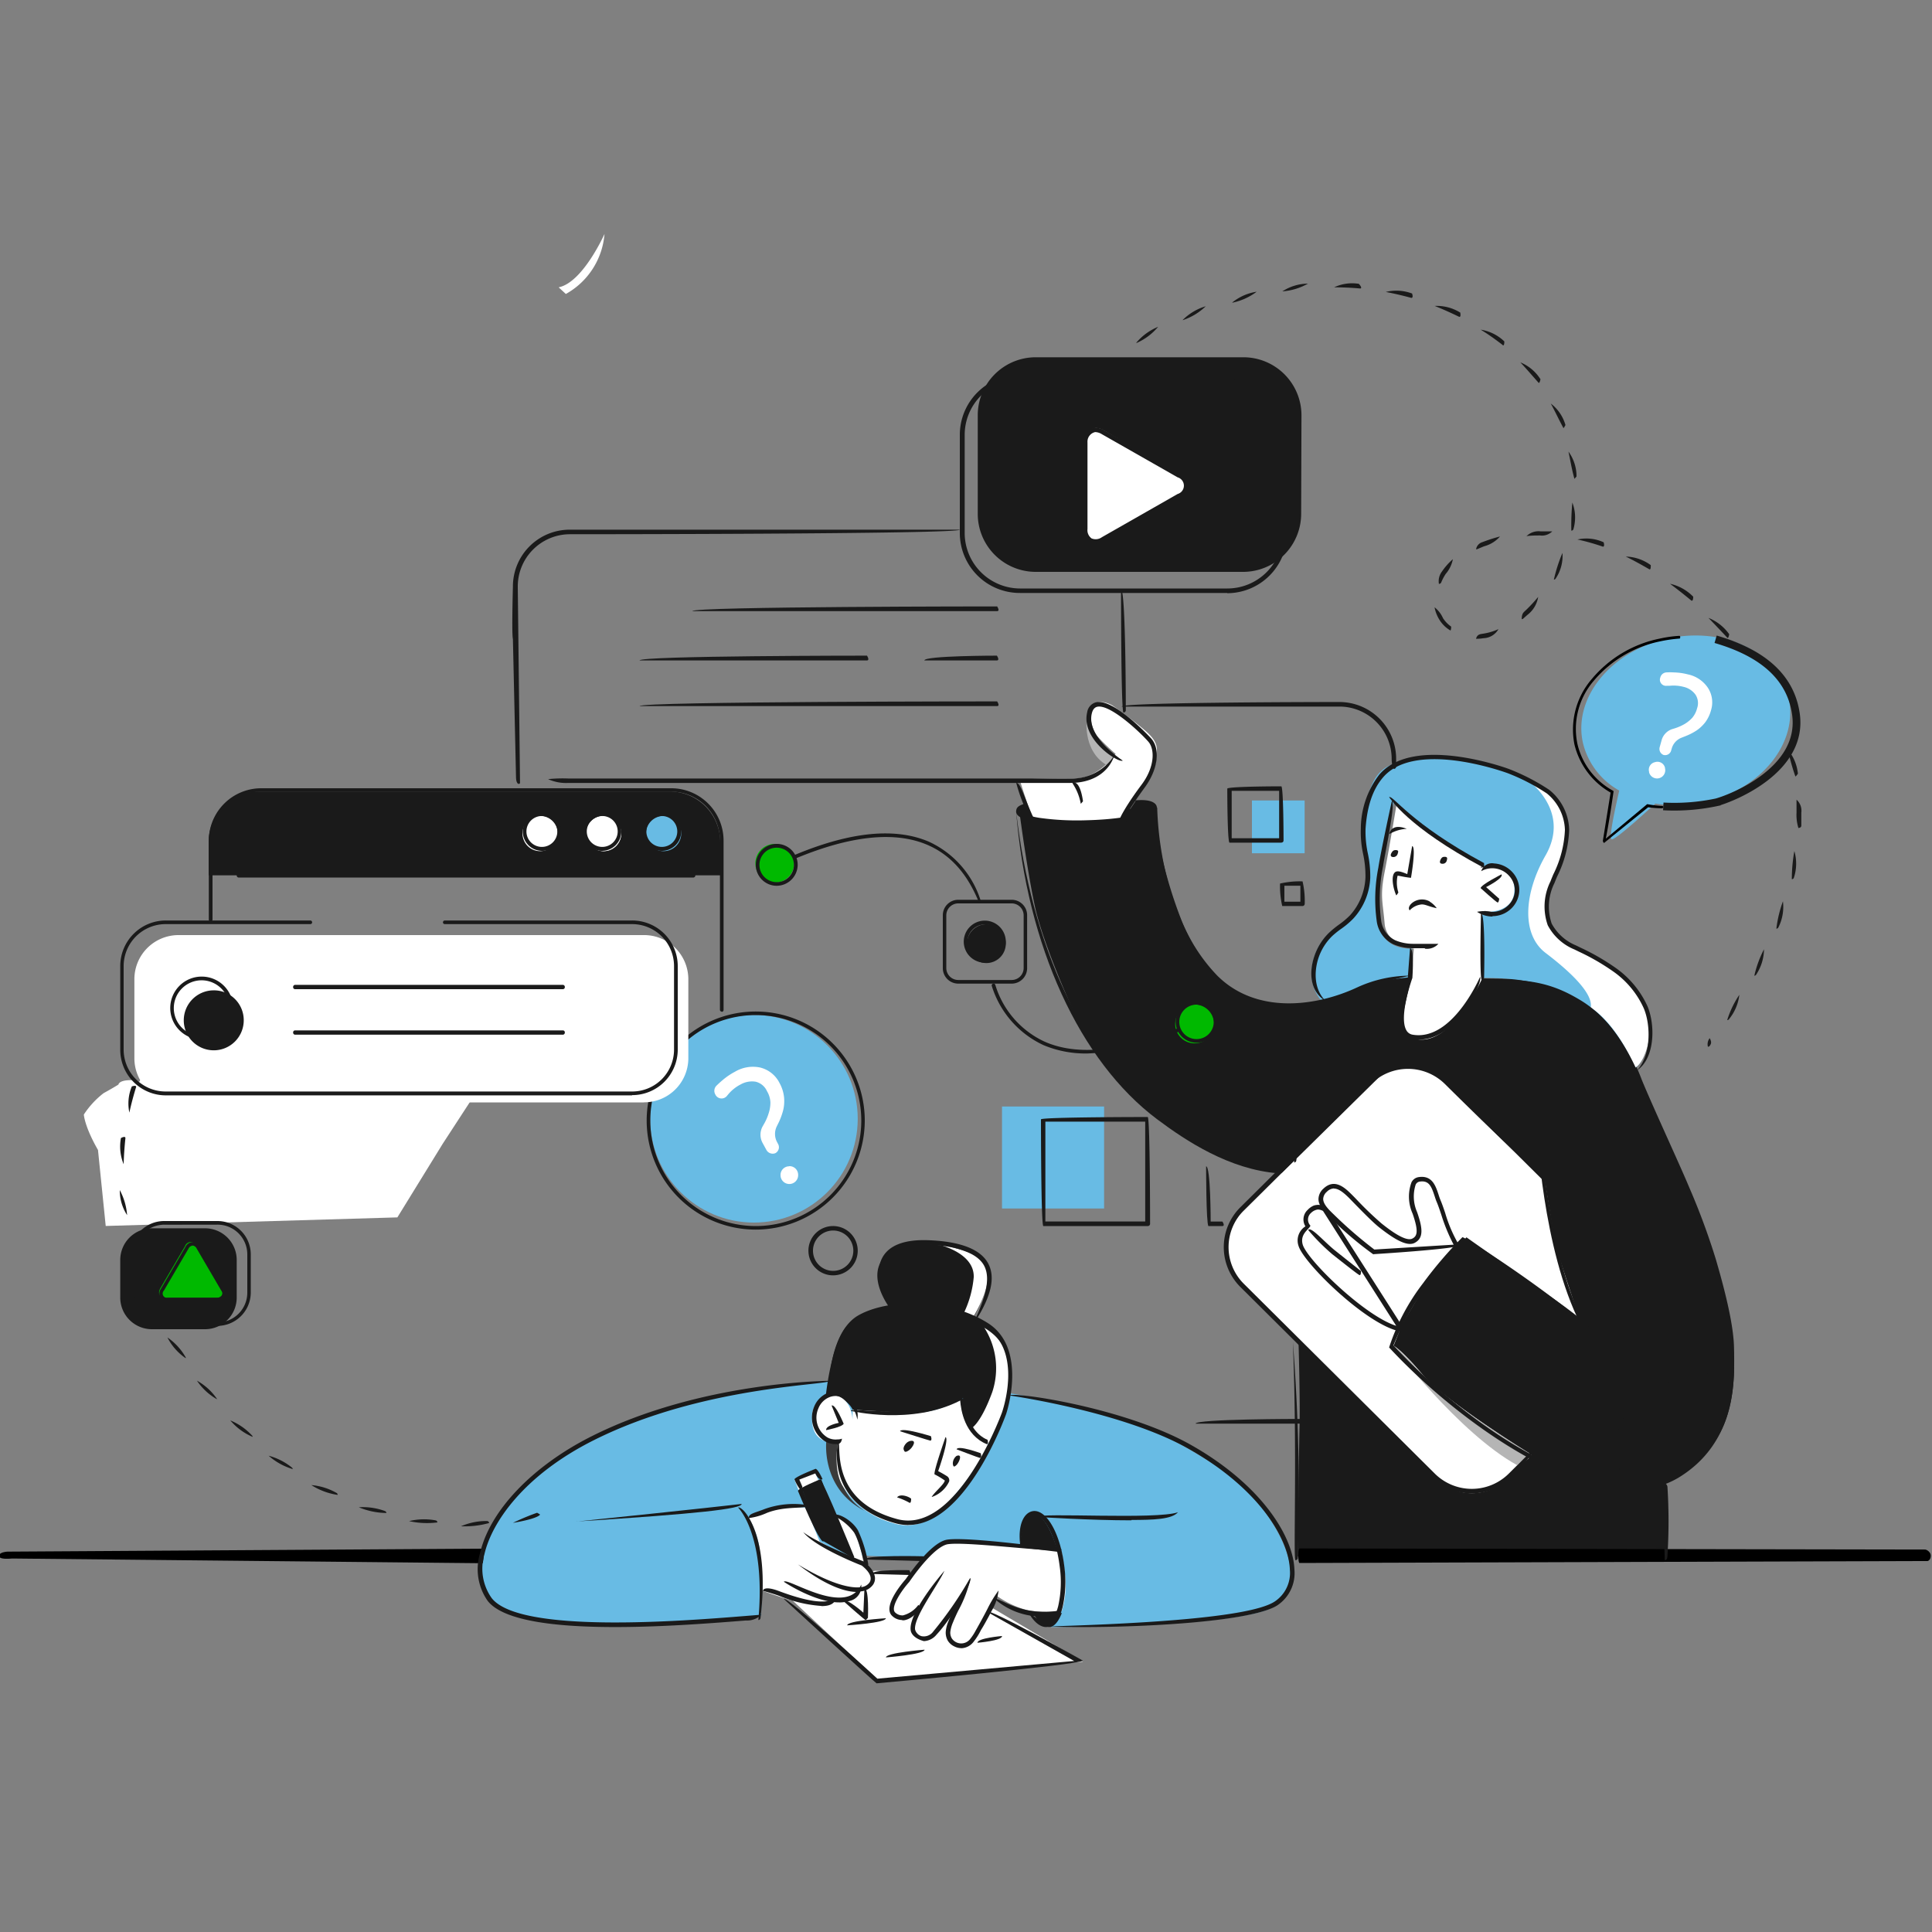 <svg id="圖層_1" data-name="圖層 1" xmlns="http://www.w3.org/2000/svg" viewBox="0 0 250 250"><rect x="0" y="0" width="250" height="250" fill="#808080" stroke="none"/><defs><style>.cls-1{fill:#fff;}.cls-1,.cls-10,.cls-2,.cls-3,.cls-4,.cls-5,.cls-6,.cls-9{fill-rule:evenodd;}.cls-2,.cls-7{fill:#68bbe4;}.cls-3{fill:#1a1a1a;}.cls-4{fill:#3a3a3a;}.cls-5{fill:#b5b5b5;}.cls-8{fill:none;stroke:#1a1a1a;}.cls-9{fill:#00b900;}.cls-10{fill:#ccc;}</style></defs><g id="p3"><g id="Group-238"><path id="Fill-5" class="cls-1" d="M64.74,135.9H21.59l-1.31.67L18,140a2.48,2.48,0,0,0-1.07-.23c-1.57,0-1.6.57-1.6.57s-.83.52-1.92,1.11a11.29,11.29,0,0,0-2.56,2.77s.06,1.5,1.83,4.59l1,9.83,37.74-1.11L57.29,148,65,136.16Z"/><path id="Fill-7" class="cls-2" d="M107.21,178.68s-12.85.71-22.5,4-15.92,7.63-19.61,12.75-3,9-2.25,10.8,3.41,3.74,12.1,4,23.53-1.15,23.53-1.15a82.09,82.09,0,0,0,0-8.3l15,.59,6.31.14,17.61,3.56L136,210.54s8.69,0,16.46-.52,11.59-1.45,12.46-2.19,2.51-1.61,2-5.24-4.23-9.48-9-12.56-8.87-5.42-14.48-6.88a106.16,106.16,0,0,0-12.66-2.84c-3.23-.4-23.54-1.63-23.54-1.63"/><path id="Fill-9" class="cls-3" d="M149.74,104.49a43.14,43.14,0,0,0,2,11.73c1.87,5.28,4.51,10.6,9.37,12.68a16.94,16.94,0,0,0,11.3.3c1.17-.44,6.86-2.95,10.25-2.7l13.22.16s6.83.71,10.28,3.86a23,23,0,0,1,6.26,9.14c1.29,3.18,5.11,11.42,6.17,14a90.39,90.39,0,0,1,3.42,9.23c1,3.42,2.31,8.29,2.37,11.47s.26,9.34-3.32,13.17-5.55,4.07-5.55,4.07.25,7.67,0,9.66l-47.59.15s.15-13.65.24-16.81-.13-10.91-.13-10.91l-2.21-22.19s-7.56-.35-15.57-6.82-10.58-12.36-11.2-13.58-4.14-9.21-5.14-13.84-1.95-11.86-1.95-11.86Z"/><path id="Fill-11" class="cls-1" d="M191.58,112.34s4.43-1.51,4.57,2.84c0,0-.3,3.46-4.06,2.68l-.3,8.76s-4,9-8.71,7.8c0,0-2.1-.39-1.46-3.49s1-4.29,1-4.29l.33-3.88s-3.55-.42-3.78-3.26-.62-3.48,0-6.65,1.55-8.81,1.55-8.81a19.79,19.79,0,0,0,5.35,4.43c4,2.49,5.68,3.45,5.68,3.45Z"/><path id="Fill-13" class="cls-4" d="M106.93,186.42s-.78,6.2,5,9.1a6.84,6.84,0,0,1-3.34-5.35l-.15-3.35Z"/><path id="Fill-15" class="cls-3" d="M131.94,200.38l5,.6s-1.22-4.75-3-5-2,4.39-2,4.39"/><path id="Fill-17" class="cls-3" d="M133.76,208.86l3.64-.14s-.72,2.08-1.82,1.79a3.64,3.64,0,0,1-1.82-1.65"/><path id="Fill-19" class="cls-3" d="M132.72,104l.59,1.82s-1.39-.43-1.37-1,.78-.83.78-.83"/><path id="Fill-21" class="cls-3" d="M147,103.58l-1.84,2.73s4.61-.88,4.55-1.57-2.71-1.16-2.71-1.16"/><path id="Fill-23" class="cls-1" d="M131.94,100.87s1.36,4.41,1.71,4.9a21.67,21.67,0,0,0,5.69.53c3.34-.1,5.78-.34,5.78-.34a29.43,29.43,0,0,1,1.95-3.13c1.13-1.54,2.4-3.08,2.52-4.42s.48-2.18-1.23-3.72a51.38,51.38,0,0,0-4.46-3.43s-1.31-.77-2.2-.22-.63,3.17.26,4.19a27.76,27.76,0,0,0,2.4,2.32s-2.26,3.27-5.42,3.19-7,.13-7,.13"/><path id="Fill-25" class="cls-1" d="M188.41,161.2s-1.45-3-2.09-4.67-1.1-3.72-2.29-3.79-1.66.55-1.68,1.32a17.11,17.11,0,0,0,.73,3.79c.4,1.51-.05,2.57-.91,2.69s-3.55-1.52-5.25-3.15-3.48-3.76-4.57-3.78-2.43.88-1.73,2.36c.18.28-1.19.16-1.59.82s-.64,1.51-.13,2a1.27,1.27,0,0,0-.28,1.79,17.17,17.17,0,0,0,1.79,2.33,1.07,1.07,0,0,0-.57,1.53c.5,1.13,3.79,3.28,6.64,4.89a20.72,20.72,0,0,0,4.63,2,58.21,58.21,0,0,1,3.61-5.64l3.69-4.56"/><path id="Fill-27" class="cls-1" d="M111.78,202.51s-.58-4.23-2-5.26S107.9,196,107.9,196l2,5.57-3.84-2.1-1.76-4.39a19.08,19.08,0,0,0-3.09.07c-1,.19-4.36,1.22-4.36,1.22a10.51,10.51,0,0,1,1.52,5c.22,3.21.29,4.48.29,4.48s2.81,1,3.88,1.25,3.8,1.18,5.62.27c0,0,3.24-.12,3.28-1.75,0,0,1.37-.33,1.34-1.48a2,2,0,0,0-1-1.67"/><path id="Fill-29" class="cls-1" d="M137.34,200.86s-6.8-.83-7.94-.93-6.59-.31-6.59-.31a8.24,8.24,0,0,0-3.43,2.53c-1.48,1.86-3.23,4.27-3.23,4.27s-1.22,2.06-.19,2.51,3.09-1.45,3.09-1.45-1.9,3.43-.25,4,5.83-5.34,5.83-5.34L123,211.05s.1,1.34,1,1.31a3.45,3.45,0,0,0,2.47-1.76c.34-.81,2.47-4.13,2.47-4.13a12.22,12.22,0,0,0,4.22,1.94,18.91,18.91,0,0,0,4.23.07,11.26,11.26,0,0,0,.45-4.53c-.3-2.35-.45-3.09-.45-3.09"/><path id="Fill-35" class="cls-2" d="M211.5,138.17s-2.42-6.15-6.43-8.21-5.95-3.42-13.3-3.42V118s4.28.42,4.19-3c0,0,.07-3.45-4.19-2.89,0,0-4.8-2.83-6.3-3.84s-5.13-4.42-5.13-4.42-1.2,5.17-1.45,6.81a43.07,43.07,0,0,0-.82,7.22c.14,1.91.62,4.88,4.61,4.88l-.33,3.72a23.67,23.67,0,0,0-5.24,1c-1.78.74-4.67,2-6,2.17a5.41,5.41,0,0,1-1.39-3.87A7.3,7.3,0,0,1,172.9,120a8.47,8.47,0,0,0,3.56-4.59,10.24,10.24,0,0,0,.08-4.91,14.11,14.11,0,0,1,.12-6.48c.78-2.54,1.35-4.27,3.44-5.09a14.49,14.49,0,0,1,8.14-1c3.27.61,7.83,1.69,10.21,3.28s3.62,2.14,4.17,5.81a13.11,13.11,0,0,1-1.1,4.87,12.77,12.77,0,0,0-1.48,6.37,5.7,5.7,0,0,0,3.28,4c1.83.92,5.36,2.69,7,4.43a9.75,9.75,0,0,1,3.07,5.88c.25,2.36-.91,5.3-1.92,5.65"/><polygon id="Fill-45" class="cls-1" points="118.33 203.49 113.22 203.26 101.89 206.48 113.56 217.37 140.14 215.02 121.49 203.97 118.33 203.49"/><polygon id="Fill-47" class="cls-3" points="110.08 201.44 106.27 191.42 103.71 192.52 106.32 199.3 110.08 201.44"/><polygon id="Fill-49" class="cls-1" points="105.98 191.75 105.46 190.51 102.8 191.44 103.32 192.79 105.98 191.75"/><path id="Fill-51" class="cls-1" d="M199.94,153,186.3,139.45a7.11,7.11,0,0,0-7.58-.33l-18.33,18.06a7.17,7.17,0,0,0-.58,8l25.09,25.33s2.32,2.58,5.19,2.7a6.72,6.72,0,0,0,3.43-.74c1.1-.83,4.72-4.15,4.72-4.15s-11.24-7-14.14-10.43-3.77-3.74-3.77-3.74l1.08-2.73s2.74-4.75,3.76-6.16,4.59-5.15,4.59-5.15l11.66,8.22c1.76,1.25,2.92,2.19,2.92,2.19s-2.23-6.63-2.77-8.53-1.63-9-1.63-9"/><path id="Fill-59" class="cls-3" d="M106.89,180.36s.83-8,3.45-9.4a17,17,0,0,1,4.79-1.72s-2.57-3.33-1.2-5.87,4.23-2.65,7.34-2.28,5.3,1.06,6.3,3-1.67,6.51-1.67,6.51,3.41,1.56,4.23,4.29a13.2,13.2,0,0,1-.41,8,16.49,16.49,0,0,1-1.67,4,6.27,6.27,0,0,1-3.44-6s-4.53,2.51-8.16,2.1-6.11-.56-6.11-.56-.66-1.74-3.45-2"/><path id="Fill-61" class="cls-1" d="M110.31,183.73s0-3-2.62-3.23c0,0-2.53.56-2.61,2.63s.51,3.55,3.34,3.63c0,0-.65,3.37.61,5.5a10.79,10.79,0,0,0,6.39,4.78,5.7,5.7,0,0,0,5.88-1.27,34.19,34.19,0,0,0,5.35-6.46,8.23,8.23,0,0,0,1.19-2.43,6,6,0,0,1-3.4-6,11.22,11.22,0,0,1-7.26,1.89c-4.71-.19-6.84-.36-6.84-.36Z"/><path id="Fill-67" class="cls-3" d="M168.37,66.49A7.52,7.52,0,0,1,160.89,74H134a7.51,7.51,0,0,1-7.48-7.51V53.74A7.51,7.51,0,0,1,134,46.23h26.93a7.52,7.52,0,0,1,7.48,7.51Z"/><path id="Fill-69" class="cls-1" d="M152.41,64a1.42,1.42,0,0,0,0-2.67l-9.56-5.63c-1.24-.73-2.26-.14-2.26,1.31V68.28c0,1.45,1,2,2.26,1.31Z"/><polygon id="Fill-73" class="cls-2" points="129.66 156.38 142.87 156.38 142.87 143.18 129.66 143.18 129.66 156.38"/><path id="Fill-77" class="cls-5" d="M140.67,92.66S139.89,97,143.19,99l1-1.17s-3.33-2.34-3.56-5.2"/><path id="Fill-78" class="cls-5" d="M196.29,189.6l1.68-1.51s-11.16-6.87-14-10.28c-2.67-3.17-3.6-3.63-3.72-3.68s8.56,11.34,16.08,15.47"/><polygon id="Fill-79" class="cls-2" points="162 110.41 168.82 110.41 168.82 103.58 162 103.58 162 110.41"/><path id="Fill-81" class="cls-1" d="M78.21,30.3s-2.79,6.25-5.92,6.88l.93.86a9.77,9.77,0,0,0,5-7.74"/><path id="Fill-82" class="cls-1" d="M127.4,171.85a9.78,9.78,0,0,1,1,8.28c-1.62,4.43-2.89,4.81-2.89,4.81a3.18,3.18,0,0,0,2.58,1.93,19.39,19.39,0,0,0,2.35-7.07c.23-3.41.23-6-3.09-8"/><path id="Fill-83" class="cls-1" d="M121,160.93s5.11,1,5,4.34a13.36,13.36,0,0,1-1.34,4.76l1.23.46s1.8-2.87,1.92-5-.61-3.37-6.82-4.59"/><path id="Fill-84" class="cls-1" d="M213.42,132.58a9.72,9.72,0,0,0-3-5.83c-1.65-1.73-5.13-3.48-6.94-4.39a5.69,5.69,0,0,1-3.23-4,12.78,12.78,0,0,1,1.46-6.3,12.89,12.89,0,0,0,1.08-4.83c-.53-3.63-1.76-4.18-4.1-5.75a9.59,9.59,0,0,0-1.16-.66c.12.09,5.81,4,2.47,9.86-2.86,5-3.12,10.26,0,12.63s6.18,5.23,5.84,7.06c3.57,2.31,5.71,7.77,5.71,7.77,1-.34,2.13-3.26,1.89-5.59"/><path id="Fill-88" class="cls-3" d="M62.15,201.19H-.12c0-.41,62.27-.41,62.27-.41.2.32.11.41,0,.41"/><path id="Fill-330" class="cls-6" d="M248.54,202l-80.39.25c-.08,0-.15-.42-.15-.94s.07-.94.15-.94l81,.14a1,1,0,0,1,.52.35.69.69,0,0,1,.17.45c0,.52-.34.69-.43.69Z"/><path id="Fill-330-2" data-name="Fill-330" class="cls-6" d="M1.56,201.67c-.06,0-1.68.19-1.68-.33S1,200.78,1,200.78l61.46-.38a4.07,4.07,0,0,1,0,1.88Z"/><path id="Fill-90" class="cls-3" d="M119.47,202s-7.57-.2-7.57-.2c0-.61,7.58-.42,7.58-.42.28.48.15.62,0,.62"/><path id="Fill-93" class="cls-3" d="M215.42,201.89c-.11-4.16-.11-4.16-.28-9.44l0-.57a.58.58,0,0,1,.63.56,70.12,70.12,0,0,1,0,8.8c0,.53-.16.65-.33.65"/><path id="Fill-94" class="cls-3" d="M204.54,171.4c-5-9.84-5.66-25.33-5.66-25.49.58.13,1.19,15.5,5.92,25.06-.17.42-.22.43-.26.43"/><path id="Fill-111" class="cls-3" d="M167.63,201.89c-.3-.43.25-13.33-.33-28.22a254.81,254.81,0,0,1,.64,27.94.31.31,0,0,1-.31.28"/><path id="Fill-112" class="cls-3" d="M167.46,150.46a48,48,0,0,1,2.28-12.29c-.3,2.71-1.4,6.81-2,12a.29.29,0,0,1-.28.26"/><path id="Fill-113" class="cls-3" d="M184.38,122.7c-.59,0-1.16,0-1.6,0a6.64,6.64,0,0,1-2.5-.52,3.89,3.89,0,0,1-2.14-3.05,20.84,20.84,0,0,1,.22-6.87c.26-1.79,1.7-8.49,1.76-8.65.49.4-.92,6.84-1.14,8.42a21.12,21.12,0,0,0-.27,7,3.32,3.32,0,0,0,1.81,2.63,5.91,5.91,0,0,0,2.28.47c1,0,2.35,0,3.33,0a2,2,0,0,1-1.75.63"/><path id="Fill-114" class="cls-3" d="M191.89,112.23c-9.83-5.25-12-8.93-12.14-9.09.52-.26,2.76,3.42,12.28,8.54.06.49,0,.55-.14.55"/><path id="Fill-115" class="cls-3" d="M187,110.87c-.24,0-.42,0-.6.39s0,.51.25.51a.54.54,0,0,0,.56-.41c.08-.3.1-.45-.21-.49"/><path id="Fill-116" class="cls-3" d="M180.68,110c-.24,0-.42,0-.63.38s0,.51.21.52a.57.57,0,0,0,.59-.4c.1-.31.14-.45-.17-.5"/><path id="Fill-117" class="cls-3" d="M179.75,107.9c.26-.84,1-1.16,2.28-.65a4.85,4.85,0,0,0-2.1.6.41.41,0,0,1-.18.05"/><path id="Fill-118" class="cls-3" d="M193.13,118.6a3.64,3.64,0,0,1-2-.61,4.48,4.48,0,0,1,1.8,0,2.9,2.9,0,0,0,2.08-.7,2.78,2.78,0,0,0,1-1.93,2.74,2.74,0,0,0-.71-2,2.91,2.91,0,0,0-2-1,2.87,2.87,0,0,0-1.63.37,1.45,1.45,0,0,1,1.67-1,3.46,3.46,0,0,1,2.39,1.16,3.35,3.35,0,0,1,.86,2.47,3.39,3.39,0,0,1-1.18,2.34,3.51,3.51,0,0,1-2.29.85"/><path id="Fill-119" class="cls-3" d="M193.78,116.78c-.22-.08-2.19-1.86-2.19-1.86.07-.45,2.71-1.78,2.71-1.78.3.49-2,1.65-2,1.65L194,116.3c-.06.45-.14.48-.22.48"/><path id="Fill-122" class="cls-3" d="M183.64,134.53a5.36,5.36,0,0,1-1-.09,1.62,1.62,0,0,1-1.16-.82c-1.14-1.93.51-6.64.69-7.15l.29-3.77c.59,0,.3,3.85.3,3.85s-1.81,5-.77,6.78a1.12,1.12,0,0,0,.76.55c5.16.94,8.73-7.39,8.77-7.47.41.56-2.85,8.12-7.92,8.12"/><path id="Fill-123" class="cls-3" d="M185,116.67a3,3,0,0,1,.91.85c-.93-.18-1.4-.48-1.91-.49a2.44,2.44,0,0,0-1.59.77c-.41-.46.49-1.43,1.63-1.41a2,2,0,0,1,1,.28"/><path id="Fill-124" class="cls-3" d="M108.12,186.87a2.77,2.77,0,0,1-1.33-.34,3.62,3.62,0,0,1-1.42-4.55,3.18,3.18,0,0,1,1.83-1.77,2.78,2.78,0,0,1,2.27.18,3.29,3.29,0,0,1,1.47,3.31,4.52,4.52,0,0,0-1.75-2.78,2.18,2.18,0,0,0-1.8-.15,2.57,2.57,0,0,0-1.48,1.45,3,3,0,0,0,1.15,3.78,2.17,2.17,0,0,0,1.29.26,1.51,1.51,0,0,0,.6-.1c-.08.7-.54.7-.57.7h-.26"/><path id="Fill-125" class="cls-3" d="M127.68,186.87c-2.85-1.17-3.34-4.41-3.43-5.64-6.31,3.24-14.09,1.35-14.17,1.33.22-.54,8.12,1.37,14.3-2.06.43.3.44,4.56,3.42,5.82.1.49,0,.55-.12.55"/><path id="Fill-126" class="cls-3" d="M79.57,210.54c-7.38,0-14.38-.73-16.46-3.38a7.13,7.13,0,0,1-1-6.15c1.25-5.51,6.79-11.32,14.47-15.17,14.14-7.09,30.59-7.16,30.82-7.16-.22.58-16.54.65-30.56,7.68-9,4.51-13.21,10.59-14.16,14.78a6.56,6.56,0,0,0,.95,5.66c3.64,4.65,24.82,2.95,32.8,2.31l2.1-.17a2.65,2.65,0,0,1-2,.75c-4.05.32-10.6.85-16.86.85"/><path id="Fill-127" class="cls-3" d="M140.22,210.54c-1.62,0-3.11,0-4.38-.08,8.27-.27,25.5-.89,29.07-3.2a4.44,4.44,0,0,0,2-4.11c-.14-4.23-4.27-10.73-13.2-15.73-8.41-4.71-22.5-6.76-23.1-6.85.69-.49,14.88,1.58,23.39,6.34,9.13,5.12,13.35,11.83,13.5,16.22a5,5,0,0,1-2.23,4.61c-3.11,2-16.07,2.8-25,2.8"/><path id="Fill-128" class="cls-3" d="M117.55,197.34a6.46,6.46,0,0,1-1.6-.21c-9.44-2.53-7.51-10.57-7.49-10.65.49.45-1.24,7.71,7.64,10.09,7.72,2.08,13.48-13.59,13.54-13.75s2.82-8-2.11-11.1-12.55-3.08-16.19-1-3.75,9.61-3.76,9.68c-.57-.34-.32-8,3.47-10.18s11.61-2.31,16.8,1,2.37,11.71,2.33,11.79c-.22.62-5.24,14.32-12.63,14.32"/><path id="Fill-129" class="cls-3" d="M126.09,170.94c1.55-3.34,2.06-5.59,1.27-7.13s-3.24-2.57-7.1-2.73c-2.87-.1-4.74.51-5.53,1.86-1.34,2.31.85,6.07.87,6.1-.59.14-2.88-3.78-1.37-6.4.9-1.55,2.93-2.3,6.06-2.15,4.07.17,6.62,1.2,7.58,3s.38,4.18-1.53,7.27a.31.31,0,0,1-.25.13"/><path id="Fill-130" class="cls-3" d="M117.66,186.5c-.42.12-.83.75-.73,1.06s.19.44.68.11,1.2-1.52,0-1.17"/><path id="Fill-131" class="cls-3" d="M123.3,189.46c.06.31.13.44.47.11s.84-1.51,0-1.17A1.24,1.24,0,0,0,123.3,189.46Z"/><path id="Fill-132" class="cls-3" d="M120.56,193.7c.38-.64,1.6-1.61,1.7-2.12a9.44,9.44,0,0,0-1.33-.8c-.15-.36,1.42-4.82,1.42-4.82.53.2-.95,4.4-.95,4.4.24.13.66.35,1.13.65a.64.64,0,0,1,.29.69,3.84,3.84,0,0,1-2.22,2h0"/><path id="Fill-133" class="cls-3" d="M120.39,186.42c-.1,0-3.93-1.22-3.93-1.22.19-.56,4,.64,4,.64.16.5,0,.58-.09.58"/><path id="Fill-134" class="cls-3" d="M126.78,188.65c-.09,0-3-1.11-3-1.11.18-.58,3.13.51,3.13.51.13.52,0,.6-.09.6"/><path id="Fill-135" class="cls-3" d="M117.71,194.47a8.7,8.7,0,0,0-1.63-.71c.39-.51,1.49-.13,1.82.17,0,.5-.11.54-.19.54"/><path id="Fill-136" class="cls-3" d="M106.9,185.05c-.05-.62,1.63-.93,1.63-.93l-.92-2.24c.49-.26,1.56,2.35,1.56,2.35-.2.44-2.23.82-2.23.82h0"/><path id="Fill-137" class="cls-3" d="M125.17,179.14a57.1,57.1,0,0,1,0-5.92c.6.21.41,4.72.31,5.65a.31.31,0,0,1-.31.27"/><path id="Fill-138" class="cls-3" d="M110.26,201.89c-.28-.18-4.19-9.8-4.19-9.8l-2.15.87,2.64,6.51c-.55.23-3.31-6.56-3.31-6.56.17-.39,2.88-1.49,2.88-1.49.39.17,4.41,10.06,4.41,10.06-.2.4-.24.41-.28.41"/><path id="Fill-139" class="cls-3" d="M103.57,192.79a5.67,5.67,0,0,1-.77-1.37c.15-.36,2.75-1.36,2.75-1.36.37.15.89,1.35.89,1.35-.53.21-.94-.75-.94-.75l-2.07.8.41.95c-.19.37-.23.38-.27.38"/><path id="Fill-140" class="cls-3" d="M112,209.63c-.21-.08-2.86-2.45-2.86-2.45.42-.43,2.58,1.5,2.58,1.5l.14-3.15c.62,0,.45,3.82.45,3.82-.23.27-.27.28-.31.28"/><path id="Fill-141" class="cls-3" d="M124.39,213.27a2,2,0,0,1-.85-.2,2,2,0,0,1-.89-.76,2.1,2.1,0,0,1-.27-1.19,4.46,4.46,0,0,1,.37-1.38c.18-.46.39-.94.69-1.56.63-1.32,1.36-2.67,2.16-4a16.18,16.18,0,0,1-1.62,4.27c-.29.6-.5,1.07-.68,1.52a4.38,4.38,0,0,0-.33,1.2,1.43,1.43,0,0,0,.19.83,1.46,1.46,0,0,0,2.36.11,6.67,6.67,0,0,0,.74-1.13c.53-.93.84-1.51,1.15-2.09l.37-.71a15.55,15.55,0,0,1,1.43-2.37,6.45,6.45,0,0,1-.9,2.65l-.37.71c-.32.58-.63,1.17-1,1.75a8.33,8.33,0,0,1-1,1.58,2.08,2.08,0,0,1-1.57.78"/><path id="Fill-142" class="cls-3" d="M119.55,212.36c-1.19-.32-1.66-.94-1.71-1.42-.28-2.21,3.89-7.13,4.37-7.68-.82,1.84-4,6-3.8,7.6a1.24,1.24,0,0,0,.8.85,1.5,1.5,0,0,0,1.56-.6,49.06,49.06,0,0,0,4.76-6.91c.38.49-2.24,5.07-4.35,7.33a2.23,2.23,0,0,1-1.63.83"/><path id="Fill-143" class="cls-3" d="M116.72,209.63a1.85,1.85,0,0,1-1.27-.53c-1.33-1.22,1.43-4.4,1.74-4.75,1-1.43,3.52-4.84,5.38-5.12,2.73-.42,14.34,1.19,14.83,1.26-.2.57-12.09-1.06-14.75-.67-1.13.17-3,2-5,4.89-.91,1-2.51,3.3-1.81,3.95a1.36,1.36,0,0,0,1,.37,3.56,3.56,0,0,0,2-1.36c.42.42-.63,1.82-1.89,2h-.18"/><path id="Fill-144" class="cls-3" d="M135.11,209.17a9.26,9.26,0,0,1-6.36-2.23c.45-.4,3.34,2.42,8.65,1.41a2.89,2.89,0,0,1-2.29.82"/><path id="Fill-145" class="cls-3" d="M113.43,217.82c-.2-.07-12-10.91-12-10.91.39-.44,12.1,10.31,12.1,10.31L139,214.93l-11.34-6.4c.28-.51,12.46,6.35,12.46,6.35-.12.55-26.68,2.94-26.68,2.94h0"/><path id="Fill-154" class="cls-3" d="M146.39,196.73c-5.25,0-11.76-.41-12.17-.44.19-.6,15.52.38,18.21-.61-.78.93-3.23,1-6,1"/><path id="Fill-155" class="cls-3" d="M110.92,206c-1.35,0-3.8-.6-7.67-3.57,4.94,3,7.37,3.08,8.21,2.94a1.48,1.48,0,0,0,1.05-.59c.61-.94-.75-2-1-2.2-.57-.22-6-2.38-7.57-4.32,2,1.52,7.76,3.77,7.82,3.79s2.17,1.57,1.22,3a2.13,2.13,0,0,1-1.46.86,3.87,3.87,0,0,1-.64.05"/><path id="Fill-156" class="cls-3" d="M108.59,207.35c-3.11,0-7-2.55-7.16-2.67.35-.51,5.38,2.82,8.35,1.88a2.68,2.68,0,0,0,1.66-1.52,1.92,1.92,0,0,1-1.5,2.12,4.28,4.28,0,0,1-1.35.19"/><path id="Fill-157" class="cls-3" d="M112.08,202.8c-.29-.27-.76-3.14-1.56-4.49a7,7,0,0,0-2.71-2.2c.31-.49,2.32.42,3.2,1.9a16.25,16.25,0,0,1,1.35,4.46c-.25.33-.27.33-.28.33"/><path id="Fill-158" class="cls-3" d="M96.88,196.43c0-.57.69-.62,2.11-1.18a11.14,11.14,0,0,1,5.63-.47c-.15.55-2.92,0-5.41,1a8.12,8.12,0,0,1-2.32.66h0"/><path id="Fill-159" class="cls-3" d="M106.31,207.81a17.07,17.07,0,0,1-5.43-1.29c-1-.36-2.17-.67-2.18-.67.19-.56,1.3-.26,2,0,4,1.5,6.37,1.76,7.54.89-.27.92-1.07,1.09-2,1.09"/><path id="Fill-160" class="cls-3" d="M74.56,196.89c15.78-1.63,21.35-2.27,21.41-2.28,0,.63-5.58,1.27-21.39,2.27h0"/><path id="Fill-161" class="cls-3" d="M98.13,209.63c1-11-2.58-14.52-2.62-14.55.53-.29,4.23,3.28,2.9,14.29a.29.29,0,0,1-.28.26"/><path id="Fill-162" class="cls-3" d="M135.37,210.54c-.79,0-1.59-.66-2.28-1.87,1.13.78,1.79,1.36,2.37,1.28s1.15-.84,1.47-2.12a14.24,14.24,0,0,0,.2-5.09c-.49-4-2-6.64-3.25-6.64-1,.11-1.67,1.67-1.85,3.9-.38-2.68.47-4.33,1.69-4.47,1.73-.17,3.49,2.94,4,7.14a14.92,14.92,0,0,1-.22,5.3c-.39,1.55-1.1,2.46-2,2.56h-.16"/><path id="Fill-163" class="cls-3" d="M117.65,203.8s-4.84-.13-4.84-.13c0-.61,4.85-.49,4.85-.49.28.48.15.62,0,.62"/><path id="Fill-164" class="cls-3" d="M109.63,210.32c0-.62,5-.92,5-.92,0,.61-5,.92-5,.92h0"/><path id="Fill-165" class="cls-3" d="M126.48,212.57c0-.61,3.18-.87,3.18-.87.05.61-3.16.87-3.16.87h0"/><path id="Fill-166" class="cls-3" d="M114.64,214.47c0-.61,5-1,5-1,0,.61-5,1-5,1h0"/><path id="Fill-167" class="cls-3" d="M211.71,138.63c1.94-1.92,1.94-5.9,1-8.14a11.65,11.65,0,0,0-4-4.81,29.07,29.07,0,0,0-4.45-2.56l-.53-.26a6.83,6.83,0,0,1-3.45-3.13,7.3,7.3,0,0,1,.35-5.68c.11-.29.24-.6.37-.91a14.16,14.16,0,0,0,1.5-5.75,6.32,6.32,0,0,0-2.34-4.72,26.19,26.19,0,0,0-5.09-2.63c-1.22-.44-12.08-4.15-16.11.56-1.33,1.55-2.07,3.74-2.26,6.69a13.36,13.36,0,0,0,.3,3.15,14.24,14.24,0,0,1,.31,3.14,8.32,8.32,0,0,1-2.19,5.28,10.59,10.59,0,0,1-1.5,1.28,11.54,11.54,0,0,0-1.25,1,7.11,7.11,0,0,0-1.74,2.76c-.59,1.73-.65,4.11.92,5.64-2.18-1.3-2.12-3.93-1.47-5.83a7.62,7.62,0,0,1,1.88-3,13,13,0,0,1,1.31-1.07,10.46,10.46,0,0,0,1.42-1.2,7.78,7.78,0,0,0,2-4.92,13.54,13.54,0,0,0-.3-3,13.36,13.36,0,0,1-.3-3.29,11.58,11.58,0,0,1,2.39-7c4.29-5,15.5-1.19,16.76-.73a27.14,27.14,0,0,1,5.21,2.69,6.83,6.83,0,0,1,2.6,5.19,14.62,14.62,0,0,1-1.54,6c-.13.3-.25.6-.37.9a6.81,6.81,0,0,0-.35,5.24,6.32,6.32,0,0,0,3.17,2.83l.53.26a29.55,29.55,0,0,1,4.54,2.61,12.28,12.28,0,0,1,4.16,5c1,2.39,1,6.72-1.4,8.32a.33.33,0,0,1-.16,0"/><path id="Fill-168" class="cls-3" d="M191.73,126.79c-.3-.29-.09-8.64-.09-8.64.61,0,.4,8.36.4,8.36a.29.29,0,0,1-.31.28"/><path id="Fill-169" class="cls-3" d="M211.05,192.79c-10.26,0-23.86-10.38-31.3-18.43a27.69,27.69,0,0,1,4.36-8.27,53,53,0,0,1,5.13-6c.48.05,12.7,7.81,19.33,14.28-6.53-5.56-17.49-12.67-19.09-13.69a55.19,55.19,0,0,0-4.9,5.75,36.13,36.13,0,0,0-4.27,7.66c11.19,12.05,27.74,21.93,36.54,16.61,14.37-8.72,3-33.2-3.18-46.36l-.41-.89c-.24-.51-.49-1.13-.78-1.86-1.39-3.49-3.48-8.76-8.19-11.63-3.07-1.87-6.22-3-12.46-3,6.38-.59,9.61.6,12.77,2.52,4.87,3,7.1,8.57,8.43,11.91.28.72.53,1.34.76,1.83l.41.89c6.21,13.33,17.77,38.12,3,47.1a11.47,11.47,0,0,1-6.1,1.59"/><path id="Fill-170" class="cls-3" d="M166.76,130.44a13.22,13.22,0,0,1-9.67-3.79,23,23,0,0,1-4.77-7.43,41,41,0,0,1-3.08-14.73A59.32,59.32,0,0,0,152.85,119a22.5,22.5,0,0,0,4.65,7.23c5,5,12.68,4.09,18.16,1.52a16.45,16.45,0,0,1,6.83-1.5,38.33,38.33,0,0,0-6.58,2,21.91,21.91,0,0,1-9.15,2.17"/><path id="Fill-171" class="cls-3" d="M165.47,151.83c-6.39-.48-12-4.2-15.74-7-10-7.49-16.87-22.42-18.25-39.92,1.94,17.29,8.68,32.05,18.6,39.46,3.64,2.71,9.19,6.37,15.41,6.83.26.47.13.59,0,.59"/><path id="Fill-173" class="cls-3" d="M180.68,115.87c-.42-.91-.72-2.54-.17-3,.33-.28,1,0,1.59.24l.63-3.63c.55.11-.15,4.11-.15,4.11-1-.1-1.6-.31-1.74-.26a4.29,4.29,0,0,0,.11,2.16c-.23.36-.25.36-.27.36"/><path id="Fill-174" class="cls-3" d="M144.71,106.77c-.22-.48,1.27-2.92,3-5.22s1.74-4.61.88-5.58c-1.14-1.3-5-4.91-6.63-4.51-.34.09-.56.37-.68.86-.75,3.1,4,6.07,4,6.1-.51.37-5.44-2.73-4.6-6.24a1.55,1.55,0,0,1,1.1-1.29c2.32-.63,7.16,4.64,7.2,4.69,1.2,1.37.85,4-.85,6.32s-3.17,4.71-3.18,4.73a.3.3,0,0,1-.25.14"/><path id="Fill-175" class="cls-3" d="M145.37,92.2c-.31-.29-.31-15.93-.31-15.93.62,0,.62,15.64.62,15.64a.3.3,0,0,1-.31.29"/><path id="Fill-176" class="cls-3" d="M66.37,82.69c-.17-.62,0-6.76,0-6.76a7.35,7.35,0,0,1,7.3-7.39H124.2c0,.59-50.53.59-50.53.59A6.76,6.76,0,0,0,67,75.93l.29,25.38c0,.16-.52.38-.52-.86Z"/><path id="Fill-177" class="cls-3" d="M138.5,101.31H73.58a5.64,5.64,0,0,1-2.66-.49,18.52,18.52,0,0,1,2.66-.08H138.5a6.5,6.5,0,0,0,5.73-3.07c-.78,2.41-3,3.64-5.73,3.64"/><path id="Fill-178" class="cls-3" d="M133.5,106.31a22.71,22.71,0,0,1-2-5c.58-.1,1.17,2.3,2.28,4.6-.18.39-.22.4-.26.4"/><path id="Fill-179" class="cls-3" d="M190.41,193.24a7.34,7.34,0,0,1-5.19-2.13L160.5,166.53a7.27,7.27,0,0,1,0-10.31L177,139.85a7.39,7.39,0,0,1,10.38,0l12.91,12.83c-.42.41-13.33-12.42-13.33-12.42a6.81,6.81,0,0,0-9.54,0l-16.47,16.37a6.69,6.69,0,0,0,0,9.49l24.73,24.58a6.79,6.79,0,0,0,9.54,0l2.93-2.91c.41.42-2.51,3.32-2.51,3.32a7.34,7.34,0,0,1-5.19,2.13"/><path id="Fill-180" class="cls-3" d="M170.52,156.51a1.57,1.57,0,0,0-.88.45,1.14,1.14,0,0,0-.07,1.64c-.15.48-1.39,1.05-1,2.45.6,2,8,9.22,12.1,10.51L171.2,156.7a1.46,1.46,0,0,0-.68-.19m10.81,15.8c-4.28-.66-12.63-8.83-13.3-11.09a2.16,2.16,0,0,1,.89-2.53,1.69,1.69,0,0,1,.29-2.13A2.32,2.32,0,0,1,170,156a1.86,1.86,0,0,1,1.59.21c.1.1,10,15.63,10,15.63-.06.4-.16.45-.25.45"/><path id="Fill-181" class="cls-3" d="M172.63,153.78a1.38,1.38,0,0,0-.94.44,1.29,1.29,0,0,0-.47.92c0,.71.79,1.45,1.36,2a55.31,55.31,0,0,0,5.26,4.55l10.26-.63a23.32,23.32,0,0,1-1.61-3.92c-.22-.66-.42-1.24-.6-1.65-.1-.24-.18-.5-.27-.77-.41-1.25-.73-2-1.93-1.82a.7.7,0,0,0-.5.38,5,5,0,0,0,.18,3.56c.72,2.07.89,3.38-.34,4-1.07.53-2.9-.72-4.54-2-.87-.69-2.27-2.13-3.2-3.08l-.7-.72c-.79-.78-1.39-1.24-2-1.24m5.13,8.52a44.56,44.56,0,0,1-5.21-4.38c-1-1-1.9-1.81-1.9-2.78a1.86,1.86,0,0,1,.65-1.36c1.46-1.38,2.81-.07,3.69.81.17.17.42.42.71.73a43.18,43.18,0,0,0,3.14,3c.75.59,3,2.39,3.94,1.94.65-.32.85-.93.05-3.24a5.36,5.36,0,0,1-.14-4.06,1.24,1.24,0,0,1,.91-.66c1.74-.27,2.2,1.1,2.57,2.21.08.25.16.5.25.72.19.44.39,1,.62,1.69a18.2,18.2,0,0,0,1.82,4.21c-.21.47-11.08,1.14-11.08,1.14h0"/><path id="Fill-182" class="cls-3" d="M175.92,165c-.19-.07-1.76-1.31-3.52-2.7a27.08,27.08,0,0,1-3.12-3.14c.34-.52,2.08,1.55,3.51,2.68,1.75,1.4,3.32,2.63,3.32,2.63,0,.49-.1.53-.19.53"/><path id="Fill-183" class="cls-3" d="M139.42,106.77a32.55,32.55,0,0,1-5.08-.35c-1.9-.31-2.84-.76-2.85-1.38s.39-.81,1.15-1.06c-.59.79-.58.92-.58,1s.44.52,2.38.84a35,35,0,0,0,6.19.32c5.52-.14,8.51-1.14,8.49-1.61,0-.06-.08-.58-2.55-.92,2.11-.28,3.11.2,3.13.9,0,1.55-5.9,2.11-9,2.19l-1.23,0"/><path id="Fill-184" class="cls-3" d="M129,79.08H89.59c0-.61,39.44-.61,39.44-.61.3.48.17.61,0,.61"/><path id="Fill-185" class="cls-3" d="M129,85.46h-9.39c0-.62,9.39-.62,9.39-.62.3.48.17.62,0,.62"/><path id="Fill-186" class="cls-3" d="M112.19,85.46H82.76c0-.62,29.43-.62,29.43-.62.29.48.16.62,0,.62"/><path id="Fill-187" class="cls-3" d="M129,91.37H82.76c0-.61,46.27-.61,46.27-.61.3.48.17.61,0,.61"/><path id="Fill-188" class="cls-3" d="M180.37,99.49c-.29-.3-.29-1.29-.29-1.29a6.77,6.77,0,0,0-6.75-6.77H145.15c0-.59,28.18-.59,28.18-.59a7.35,7.35,0,0,1,7.33,7.36v1a.3.3,0,0,1-.29.3"/><path id="Fill-192" class="cls-3" d="M168.19,184.22H154.71c0-.61,13.48-.61,13.48-.61.3.48.17.61,0,.61"/><path id="Fill-213" class="cls-3" d="M16.45,157.24A5.83,5.83,0,0,1,15.5,154a8.11,8.11,0,0,1,.95,3.27v0m-.22-10c-.12,1.15-.2,2.27-.23,3.38a6,6,0,0,1-.35-3.39c.47-.24.57-.13.58,0M18,163.76a6.24,6.24,0,0,1-1.5-3.13A8,8,0,0,1,18,163.7s0,0,0,.06m-.38-23.12c-.35,1.14-.64,2.22-.88,3.33a5.73,5.73,0,0,1,.32-3.39c.48-.15.55-.05.56.06m3,29.31a6.66,6.66,0,0,1-2-2.91,7.79,7.79,0,0,1,1.93,2.81.19.19,0,0,1,0,.1M24,175.73a7.15,7.15,0,0,1-2.33-2.66A7.7,7.7,0,0,1,24,175.59a.27.27,0,0,1,.05.14m4.06,5.35a7.62,7.62,0,0,1-2.62-2.42A7.63,7.63,0,0,1,28,180.91a.36.36,0,0,1,.07.17m4.62,4.85a7.73,7.73,0,0,1-2.89-2.13,7.91,7.91,0,0,1,2.8,1.94.25.25,0,0,1,.09.19m5.23,4.18a8.23,8.23,0,0,1-3.16-1.74,8.05,8.05,0,0,1,3,1.52.29.29,0,0,1,.12.22m5.81,3.33a8.65,8.65,0,0,1-3.4-1.27,7.88,7.88,0,0,1,3.23,1,.27.27,0,0,1,.17.23M50,195.78a9.46,9.46,0,0,1-3.57-.74,8.24,8.24,0,0,1,3.36.48.29.29,0,0,1,.21.26M56.6,197a10.56,10.56,0,0,1-3.66-.17,8.16,8.16,0,0,1,3.4-.1.29.29,0,0,1,.26.27m6.69.08a11.88,11.88,0,0,1-3.64.42,8.17,8.17,0,0,1,3.33-.68.28.28,0,0,1,.31.26M69.88,196c-.25.32-1.44.71-3.51,1.06a29.44,29.44,0,0,1,3.13-1.31c.37.2.38.23.38.25"/><path id="Fill-218" class="cls-3" d="M132,49.1a7.18,7.18,0,0,0-7.17,7.18V69A7.19,7.19,0,0,0,132,76.15H158.8A7.19,7.19,0,0,0,166,69V56.28a7.18,7.18,0,0,0-7.17-7.18ZM158.8,76.73H132A7.76,7.76,0,0,1,124.2,69V56.28A7.76,7.76,0,0,1,132,48.51H158.8a7.77,7.77,0,0,1,7.75,7.77V69a7.77,7.77,0,0,1-7.75,7.76Z"/><path id="Fill-219" class="cls-3" d="M141.72,55.91a1.27,1.27,0,0,0-1,1.33V68.46a1.31,1.31,0,0,0,.53,1.21,1.37,1.37,0,0,0,1.34-.16l9.8-5.59a1.12,1.12,0,0,0,0-2.15l-9.8-5.58a1.76,1.76,0,0,0-.88-.28m0,14.45a1.54,1.54,0,0,1-.74-.19,1.83,1.83,0,0,1-.83-1.71V57.24a1.82,1.82,0,0,1,.83-1.71,2,2,0,0,1,1.93.16l9.79,5.58a1.67,1.67,0,0,1,0,3.15L142.9,70a2.48,2.48,0,0,1-1.19.35"/><ellipse id="Oval" class="cls-7" cx="97.56" cy="144.77" rx="13.43" ry="13.43"/><path id="Fill-221" class="cls-3" d="M97.79,131.35A13.65,13.65,0,1,0,111.45,145a13.66,13.66,0,0,0-13.66-13.65m0,27.76A14.11,14.11,0,1,1,111.9,145a14.13,14.13,0,0,1-14.11,14.11"/><g id="Group-13"><path id="Fill-121" class="cls-1" d="M102.11,150.92A1.12,1.12,0,0,0,101,152v.07a1.14,1.14,0,0,0,2.28,0V152a1.12,1.12,0,0,0-1.14-1.1"/><path id="Fill-122-2" data-name="Fill-122" class="cls-1" d="M98.47,138.16a4.56,4.56,0,0,0-3.38.53,8.57,8.57,0,0,0-1.6,1.09c-.31.26-.58.51-.81.74a.94.94,0,0,0-.12,1.1.89.89,0,0,0,1.47.23l.25-.3a5.18,5.18,0,0,1,1.55-1.22,3,3,0,0,1,1.94-.36,2.16,2.16,0,0,1,1.48,1.23,3.07,3.07,0,0,1,.44,1.45,4.42,4.42,0,0,1-.22,1.39,6.73,6.73,0,0,1-.59,1.37l-.2.35a2.23,2.23,0,0,0,0,2.14l.47.86a.93.93,0,0,0,1.18.46.87.87,0,0,0,.33-1.23l-.09-.17a2.24,2.24,0,0,1-.06-2.06l.3-.61a8.81,8.81,0,0,0,.55-1.56,5.1,5.1,0,0,0,.09-1.66,4.81,4.81,0,0,0-.57-1.77,3.81,3.81,0,0,0-2.43-2"/></g><path id="Fill-222" class="cls-3" d="M107.81,159.23a2.61,2.61,0,1,0,2.61,2.61,2.61,2.61,0,0,0-2.61-2.61m0,5.8a3.19,3.19,0,1,1,3.18-3.19,3.19,3.19,0,0,1-3.18,3.19"/><path id="Fill-226" class="cls-3" d="M176,37.33c-1.24-.11-2.31-.15-3.36-.15a5.39,5.39,0,0,1,3.2-.45c.43.49.3.6.16.6m-10.06.37a6.19,6.19,0,0,1,3.31-1,7.86,7.86,0,0,1-3.27,1h0m16.66.85c-1.15-.31-2.24-.57-3.32-.77a5.76,5.76,0,0,1,3.4.2c.17.49,0,.57-.08.57m-23.22.62a6.54,6.54,0,0,1,3.19-1.42,7.8,7.8,0,0,1-3.11,1.41h-.08M188.82,41c-1.11-.54-2.14-1-3.17-1.41a5.76,5.76,0,0,1,3.31.86c.07.49,0,.55-.14.55m-35.8.43a7,7,0,0,1,3-1.8,7.73,7.73,0,0,1-2.92,1.78l-.11,0M147,44.39a7.33,7.33,0,0,1,2.86-2.1,7.56,7.56,0,0,1-2.72,2.06.25.25,0,0,1-.14,0m47.47.31c-1-.77-1.94-1.44-2.87-2a5.64,5.64,0,0,1,3.06,1.52c0,.48-.1.52-.19.52m4.64,4.85c-.89-1-1.61-1.85-2.38-2.66a5.55,5.55,0,0,1,2.61,2.19c-.11.45-.17.47-.23.47m3.22,5.88c-.67-1.24-1.13-2.25-1.66-3.21A5.32,5.32,0,0,1,202.57,55c-.21.39-.24.39-.27.39M203.74,62c-.38-1.38-.55-2.49-.78-3.56A5.4,5.4,0,0,1,204,61.66l-.29.32m-.38,6.69a31.1,31.1,0,0,1,.13-3.64,5.38,5.38,0,0,1,.15,3.4.29.29,0,0,1-.28.24m-5.85.76a2.2,2.2,0,0,1,1.88-.67c.5,0,1,0,1.5,0a1.88,1.88,0,0,1-1.57.53c-.59,0-1.19,0-1.79.09h0m9.92,1.36a28.15,28.15,0,0,0-3.3-.93,5.38,5.38,0,0,1,3.39.36c.14.49,0,.57-.09.57M191,71.1a1.16,1.16,0,0,1,.83-.95,20.66,20.66,0,0,1,2.27-.73,4.15,4.15,0,0,1-2.06,1.27l-.92.38a.27.27,0,0,1-.12,0m22.45,2.61c-1.11-.64-2.09-1.18-3.07-1.66a5.71,5.71,0,0,1,3.23,1.11c0,.5-.06.55-.16.55M201.07,75a20.32,20.32,0,0,1,1.11-3.45,5.23,5.23,0,0,1-.86,3.29.28.28,0,0,1-.25.16m-14.87.58a2.06,2.06,0,0,1,.37-1.6A8.38,8.38,0,0,1,188,72.36a4.12,4.12,0,0,1-.93,1.91,6.41,6.41,0,0,0-.58,1.1.3.3,0,0,1-.27.18m32.66,2.18c-1-.83-1.91-1.54-2.78-2.19a6,6,0,0,1,3,1.67c0,.48-.11.52-.19.52m-22,2.42c0-.66.16-.82.33-1a19.23,19.23,0,0,0,1.8-1.91,3.67,3.67,0,0,1-1.41,2.34l-.53.47a.32.32,0,0,1-.19.07m-9.23,1.46a4,4,0,0,1-1.36-1.29,4.7,4.7,0,0,1-.69-1.71A3.74,3.74,0,0,1,186.73,80a3.85,3.85,0,0,0,1.05,1.08c0,.49-.09.53-.18.53m35.94.94c-.93-1-1.68-1.78-2.46-2.59a6,6,0,0,1,2.68,2.11c-.09.46-.16.48-.22.48M191,82.66c.14-.58.53-.6.9-.66a7.57,7.57,0,0,0,2-.59A2.3,2.3,0,0,1,192,82.58a6.5,6.5,0,0,1-1,.08M227.45,88c-.81-1.07-1.43-2-2.09-2.93a6,6,0,0,1,2.34,2.49c-.14.43-.2.44-.25.44m3,6c-.67-1.19-1.13-2.21-1.64-3.22a5.94,5.94,0,0,1,1.92,2.82c-.2.4-.24.4-.28.4m1.87,6.46c-.47-1.31-.72-2.4-1-3.49a5.77,5.77,0,0,1,1.33,3.15c-.26.33-.27.34-.29.34m.36,6.7a5.64,5.64,0,0,1-.25-2c0-.56,0-1.12,0-1.68a1.91,1.91,0,0,1,.62,1.68c0,.56,0,1.12,0,1.68a.29.29,0,0,1-.29.28m-.94,6.65a20.59,20.59,0,0,1,.33-3.64,5.82,5.82,0,0,1-.05,3.41.29.29,0,0,1-.28.23m-2,6.4a15.86,15.86,0,0,1,.85-3.54,5.89,5.89,0,0,1-.58,3.36.28.28,0,0,1-.27.18m-2.85,6.09a14.1,14.1,0,0,1,1.25-3.42,6.08,6.08,0,0,1-1,3.26.31.31,0,0,1-.26.16m-3.5,5.74a12.3,12.3,0,0,1,1.57-3.27,6.07,6.07,0,0,1-1.33,3.14.27.27,0,0,1-.24.13M221,135.44a1.29,1.29,0,0,1,.23-1.1c.32.56.16.77,0,1a.31.31,0,0,1-.23.11"/><g id="Group-11"><g id="Group-12"><path id="Fill-117-2" data-name="Fill-117" class="cls-2" d="M204.83,96.13a9.66,9.66,0,0,0,4.7,6.17q-1.4,6.09-1,6.3t5.67-4.62a16.4,16.4,0,0,0,6.3-.17c7.35-1.61,12.25-7.66,10.95-13.51s-8.31-9.28-15.65-7.67S203.53,90.28,204.83,96.13Z"/><path id="Fill-120" class="cls-6" d="M207.47,108.94a.15.15,0,0,1-.06-.14l1-6.24a9.83,9.83,0,0,1-4.68-6.24A10,10,0,0,1,206,87.84a15.4,15.4,0,0,1,8.75-5.2,15.69,15.69,0,0,1,2.54-.36.12.12,0,0,1,.13.11c0,.07,0,.24-.08.24a18.06,18.06,0,0,0-2.51.36,15.17,15.17,0,0,0-8.62,5.13,9.51,9.51,0,0,0-2.08,8.2,9.3,9.3,0,0,0,4.6,6,.12.12,0,0,1,.06.13c-.4,2.75-.74,4.78-1,6.07,0,0,0,0,0,0q1.8-1.49,5.34-4.45a.12.12,0,0,1,.09,0,14.57,14.57,0,0,0,1.89.22c.06,0,.13.1.13.17s-.14.13-.2.13a14.74,14.74,0,0,1-1.77-.13l-5.61,4.54,0,0A.1.1,0,0,1,207.47,108.94Z"/><path id="Fill-121-2" data-name="Fill-121" class="cls-1" d="M214.17,98.62a1,1,0,0,1,1.28.73v.06a1.06,1.06,0,0,1-2.06.52v-.07a1,1,0,0,1,.78-1.24"/><path id="Fill-122-3" data-name="Fill-122" class="cls-1" d="M221,89a4.13,4.13,0,0,0-2.61-1.74,8,8,0,0,0-1.78-.25,8.66,8.66,0,0,0-1,0,.87.87,0,0,0-.77.67.79.79,0,0,0,.84,1.06l.36,0a5.12,5.12,0,0,1,1.82.14,2.63,2.63,0,0,1,1.53,1,2,2,0,0,1,.22,1.75,3.12,3.12,0,0,1-.63,1.25,4.36,4.36,0,0,1-1,.81,6.44,6.44,0,0,1-1.28.56l-.36.11a2.11,2.11,0,0,0-1.34,1.47l-.24.86a.84.84,0,0,0,.5,1,.81.81,0,0,0,1-.63l.05-.16a2.11,2.11,0,0,1,1.28-1.44l.58-.23a7.68,7.68,0,0,0,1.37-.71,5,5,0,0,0,1.13-1.07,4.61,4.61,0,0,0,.74-1.56A3.44,3.44,0,0,0,221,89"/><path id="Path-5" class="cls-8" d="M222,82.72q9.51,2.76,10.41,9.82c.88,7.06-8.08,10.66-10.26,11.27a26.42,26.42,0,0,1-6.92.54"/></g></g><path id="Fill-227" class="cls-3" d="M135.27,158.06h12.92V145.14H135.27Zm13.22.59H135c-.3-.29-.3-13.81-.3-13.81.3-.3,13.82-.3,13.82-.3.3.3.3,13.82.3,13.82a.29.29,0,0,1-.3.29Z"/><path id="Fill-228" class="cls-3" d="M158.18,158.65h-1.81c-.3-.29-.3-7.73-.3-7.73.59,0,.59,7.15.59,7.15h1.52c.29.45.16.58,0,.58"/><path id="Fill-233" class="cls-3" d="M139.85,104a7,7,0,0,0-1.08-2.66c.49-.31,1.09.34,1.37,2.35-.26.3-.27.31-.29.31"/><path id="Fill-234" class="cls-3" d="M159.38,108.47h6.14v-6.14h-6.14Zm6.43.57h-6.72c-.28-.28-.28-7-.28-7,.28-.29,7-.29,7-.29.28.29.28,7,.28,7a.27.27,0,0,1-.28.28Z"/><path id="Fill-235" class="cls-3" d="M166.2,116.68h2.07v-2.07H166.2Zm2.35.56h-2.63a11.29,11.29,0,0,1-.28-2.91,11.29,11.29,0,0,1,2.91-.28,11.29,11.29,0,0,1,.28,2.91.29.29,0,0,1-.28.28Z"/><path id="Fill-237" class="cls-3" d="M209.85,192.33c-2.16-4.58-.51-9.78,3.74-12.83a10.07,10.07,0,0,1,10.34-1.29,11.51,11.51,0,0,0-10,1.77c-4,2.88-5.6,7.8-3.82,11.94-.19.41-.23.41-.26.41"/></g><g id="Group-199"><path id="Fill-1" class="cls-3" d="M26.51,172H19.68A4.1,4.1,0,0,1,15.56,168v-5a4.1,4.1,0,0,1,4.12-4.06h6.83A4.1,4.1,0,0,1,30.63,163v5A4.1,4.1,0,0,1,26.51,172"/><path id="Fill-19-2" data-name="Fill-19" class="cls-1" d="M83.32,142.65H23.13A5.71,5.71,0,0,1,17.39,137V126.59A5.71,5.71,0,0,1,23.13,121H83.32a5.72,5.72,0,0,1,5.75,5.64V137a5.72,5.72,0,0,1-5.75,5.64"/><path id="Fill-21-2" data-name="Fill-21" class="cls-3" d="M31.54,132a3.88,3.88,0,1,1-3.88-3.85A3.86,3.86,0,0,1,31.54,132"/><path id="Fill-23-2" data-name="Fill-23" class="cls-3" d="M86.61,102.42H33.54A6.55,6.55,0,0,0,27,108.9v4.37h66.2V108.9a6.54,6.54,0,0,0-6.56-6.48"/><path id="Fill-29-2" data-name="Fill-29" class="cls-9" d="M25.44,161.26a.79.79,0,0,0-1.5,0l-3.18,5.42c-.41.7-.08,1.28.74,1.28h6.38c.82,0,1.16-.58.74-1.28Z"/><path id="Fill-31" class="cls-2" d="M88.15,107.84a2.28,2.28,0,1,1-2.28-2.26,2.27,2.27,0,0,1,2.28,2.26"/><path id="Fill-33" class="cls-9" d="M102.76,111.69a2.51,2.51,0,1,1-2.51-2.49,2.49,2.49,0,0,1,2.51,2.49"/><path id="Fill-35-2" data-name="Fill-35" class="cls-9" d="M157.09,132.48a2.51,2.51,0,1,1-2.51-2.49,2.49,2.49,0,0,1,2.51,2.49"/><path id="Fill-37" class="cls-10" d="M80.39,107.84a2.28,2.28,0,1,1-2.28-2.26,2.27,2.27,0,0,1,2.28,2.26"/><path id="Fill-39" class="cls-1" d="M72.17,107.84a2.28,2.28,0,1,1-2.28-2.26,2.27,2.27,0,0,1,2.28,2.26"/><path id="Fill-47-2" data-name="Fill-47" class="cls-3" d="M130.15,122.08a2.51,2.51,0,1,1-2.51-2.48,2.5,2.5,0,0,1,2.51,2.48"/><path id="Fill-121-3" data-name="Fill-121" class="cls-3" d="M24.92,161.18a.68.68,0,0,0-.54.41L21.21,167a.55.55,0,0,0,.53.92H28.1a.72.72,0,0,0,.63-.25.69.69,0,0,0-.1-.67l-3.17-5.42a.69.69,0,0,0-.54-.41m-3.18,7.23a1.12,1.12,0,0,1-1-.49,1.15,1.15,0,0,1,.09-1.15L24,161.35a1.05,1.05,0,0,1,1.92,0l3.17,5.42a1.15,1.15,0,0,1,.09,1.15,1.12,1.12,0,0,1-1,.49Z"/><path id="Fill-129-2" data-name="Fill-129" class="cls-3" d="M93.39,130.9a.23.23,0,0,1-.23-.24V108.72a6.31,6.31,0,0,0-6.33-6.28h-53a6.31,6.31,0,0,0-6.33,6.28V119a.24.24,0,0,1-.48,0V108.72A6.79,6.79,0,0,1,33.78,102H86.83a6.78,6.78,0,0,1,6.8,6.75v21.94a.24.24,0,0,1-.24.24"/><path id="Fill-137-2" data-name="Fill-137" class="cls-3" d="M81.79,141.74H21.47a5.9,5.9,0,0,1-5.91-5.88V125a5.9,5.9,0,0,1,5.91-5.89H40.15a.24.24,0,0,1,.24.24.23.23,0,0,1-.24.23H21.47A5.44,5.44,0,0,0,16,125v10.83a5.43,5.43,0,0,0,5.44,5.41H81.79a5.42,5.42,0,0,0,5.43-5.41V125a5.43,5.43,0,0,0-5.43-5.42H57.56a.23.23,0,0,1-.24-.23.24.24,0,0,1,.24-.24H81.79A5.9,5.9,0,0,1,87.7,125v10.83a5.9,5.9,0,0,1-5.91,5.88"/><path id="Fill-147" class="cls-3" d="M21.28,158.48a3.85,3.85,0,0,0-3.88,3.82v5a3.85,3.85,0,0,0,3.88,3.82h6.83A3.85,3.85,0,0,0,32,167.29v-5a3.85,3.85,0,0,0-3.87-3.82Zm6.83,13.1H21.28a4.33,4.33,0,0,1-4.35-4.29v-5A4.32,4.32,0,0,1,21.28,158h6.83a4.32,4.32,0,0,1,4.34,4.28v5a4.33,4.33,0,0,1-4.34,4.29Z"/><path id="Fill-149" class="cls-3" d="M124,116.9a1.55,1.55,0,0,0-1.55,1.53v6.85a1.55,1.55,0,0,0,1.55,1.53h6.91a1.55,1.55,0,0,0,1.55-1.53v-6.85a1.55,1.55,0,0,0-1.55-1.53Zm6.91,10.38H124a2,2,0,0,1-2-2v-6.85a2,2,0,0,1,2-2h6.91a2,2,0,0,1,2,2v6.85a2,2,0,0,1-2,2Z"/><path id="Fill-151" class="cls-3" d="M126.72,116.88c-1.49-3.74-3.66-6.22-6.66-7.53-4.18-1.82-9.89-1.25-17,1.69a.24.24,0,0,1-.31-.13.23.23,0,0,1,.13-.3c7.2-3,13-3.56,17.35-1.68a12.48,12.48,0,0,1,6.68,7.65.22.22,0,0,1-.14.29h-.08"/><path id="Fill-153" class="cls-3" d="M100.48,109.69a2.23,2.23,0,1,0,2.25,2.22,2.23,2.23,0,0,0-2.25-2.22m0,4.93a2.71,2.71,0,1,1,2.74-2.71,2.73,2.73,0,0,1-2.74,2.71"/><path id="Fill-155-2" data-name="Fill-155" class="cls-3" d="M127.42,119.63a2.23,2.23,0,1,0,2.24,2.23,2.24,2.24,0,0,0-2.24-2.23m0,4.94a2.72,2.72,0,1,1,2.73-2.71,2.73,2.73,0,0,1-2.73,2.71"/><path id="Fill-157-2" data-name="Fill-157" class="cls-3" d="M140.68,136.32a14.06,14.06,0,0,1-5.65-1.08,12.52,12.52,0,0,1-6.69-7.65.23.23,0,0,1,.15-.3.24.24,0,0,1,.3.14,11.85,11.85,0,0,0,6.43,7.38c4.19,1.83,9.9,1.26,17-1.68a.24.24,0,0,1,.31.13.23.23,0,0,1-.13.3,31.21,31.21,0,0,1-11.7,2.76"/><path id="Fill-159-2" data-name="Fill-159" class="cls-3" d="M154.81,130a2.23,2.23,0,1,0,2.25,2.22,2.23,2.23,0,0,0-2.25-2.22m0,4.93a2.71,2.71,0,1,1,2.74-2.71,2.73,2.73,0,0,1-2.74,2.71"/><path id="Fill-161-2" data-name="Fill-161" class="cls-3" d="M72.85,128H38.17a.26.26,0,0,1-.24-.28.27.27,0,0,1,.24-.28H72.85a.27.27,0,0,1,.24.28.26.26,0,0,1-.24.28"/><path id="Fill-163-2" data-name="Fill-163" class="cls-3" d="M72.85,133.89H38.17a.27.27,0,0,1-.24-.28.26.26,0,0,1,.24-.28H72.85a.26.26,0,0,1,.24.28.27.27,0,0,1-.24.28"/><path id="Fill-165-2" data-name="Fill-165" class="cls-3" d="M26.06,126.85a3.6,3.6,0,1,0,3.63,3.59,3.61,3.61,0,0,0-3.63-3.59m0,7.66a4.07,4.07,0,1,1,4.11-4.07,4.1,4.1,0,0,1-4.11,4.07"/><path id="Fill-167-2" data-name="Fill-167" class="cls-3" d="M89.74,113.55H30.86a.26.26,0,0,1-.23-.28.25.25,0,0,1,.23-.28H89.74a.26.26,0,0,1,.24.28.27.27,0,0,1-.24.28"/><path id="Fill-169-2" data-name="Fill-169" class="cls-3" d="M85.64,105.59a2,2,0,1,0,2,2,2,2,0,0,0-2-2m0,4.51a2.49,2.49,0,1,1,2.51-2.48,2.5,2.5,0,0,1-2.51,2.48"/><path id="Fill-171-2" data-name="Fill-171" class="cls-1" d="M80.39,107.84a2.28,2.28,0,1,1-2.28-2.26,2.27,2.27,0,0,1,2.28,2.26"/><path id="Fill-173-2" data-name="Fill-173" class="cls-3" d="M77.88,105.59a2,2,0,1,0,2.05,2,2,2,0,0,0-2.05-2m0,4.51a2.49,2.49,0,1,1,2.51-2.48,2.49,2.49,0,0,1-2.51,2.48"/><path id="Fill-175-2" data-name="Fill-175" class="cls-3" d="M70.12,105.59a2,2,0,1,0,2,2,2,2,0,0,0-2-2m0,4.51a2.49,2.49,0,1,1,2.51-2.48,2.49,2.49,0,0,1-2.51,2.48"/></g></g></svg>